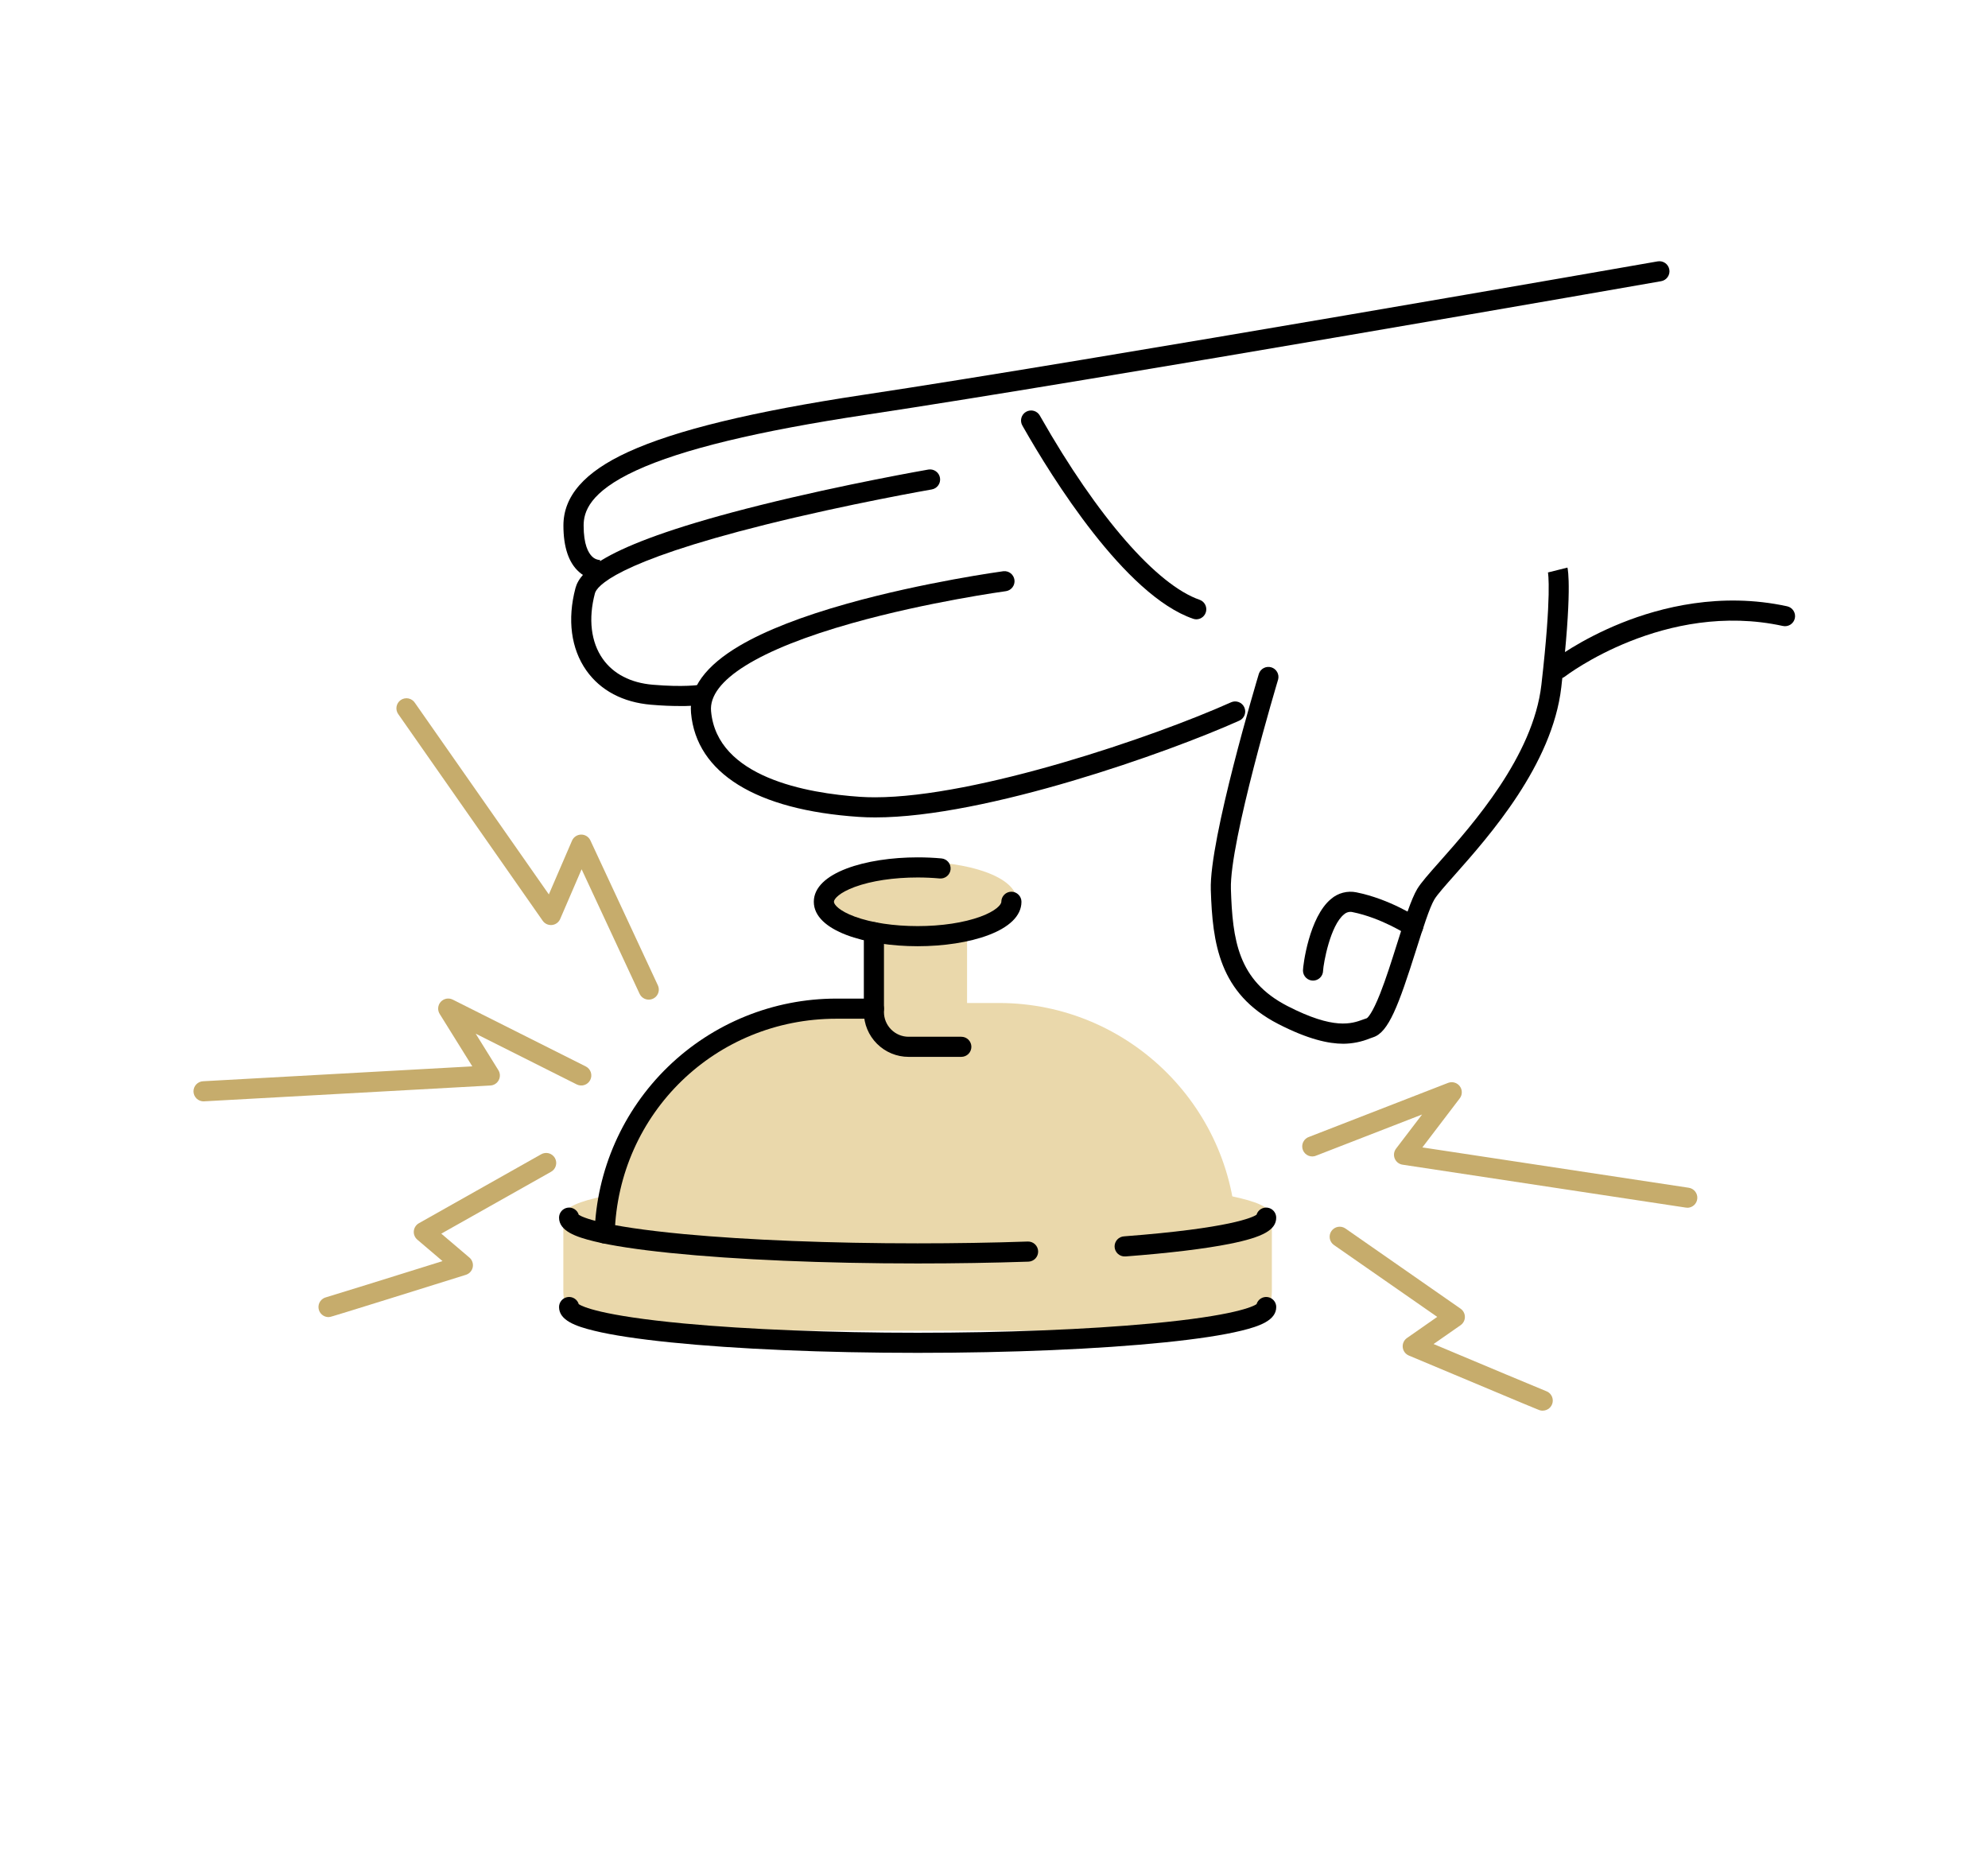 <?xml version="1.0" encoding="UTF-8"?> <svg xmlns="http://www.w3.org/2000/svg" width="166" height="155" viewBox="0 0 166 155" fill="none"><path d="M50.102 48.443C49.454 48.437 48.83 48.193 48.349 47.757C47.485 46.988 47.047 45.685 47.046 43.885C47.046 41.42 48.807 39.412 52.434 37.747C56.394 35.928 62.824 34.364 72.088 32.969C91.231 30.089 137.948 21.908 138.418 21.825C138.527 21.806 138.638 21.809 138.746 21.833C138.853 21.857 138.955 21.901 139.046 21.965C139.136 22.028 139.213 22.109 139.272 22.202C139.331 22.295 139.372 22.399 139.39 22.507C139.41 22.616 139.407 22.727 139.383 22.835C139.359 22.943 139.314 23.045 139.251 23.135C139.187 23.225 139.107 23.302 139.014 23.361C138.921 23.421 138.817 23.461 138.708 23.48C138.243 23.563 91.504 31.748 72.344 34.629C63.238 36.001 56.956 37.521 53.143 39.273C49.19 41.087 48.734 42.773 48.734 43.883C48.734 45.471 49.123 46.164 49.448 46.477C49.627 46.656 49.868 46.758 50.12 46.762H50.098L50.291 48.432C50.228 48.439 50.165 48.443 50.102 48.443Z" fill="black"></path><path d="M56.728 58.953C56.096 58.953 55.31 58.927 54.366 58.846C52.007 58.646 50.137 57.654 48.956 55.979C47.681 54.166 47.359 51.727 48.051 49.111C48.427 47.694 50.437 45.434 63.505 42.174C70.504 40.428 77.447 39.221 77.516 39.209C77.736 39.171 77.963 39.222 78.145 39.351C78.328 39.48 78.452 39.675 78.489 39.895C78.527 40.116 78.477 40.342 78.348 40.524C78.219 40.707 78.023 40.831 77.803 40.869C77.733 40.881 70.843 42.08 63.905 43.811C51.277 46.962 49.821 48.997 49.676 49.545C49.112 51.674 49.345 53.617 50.33 55.016C51.216 56.272 52.66 57.02 54.509 57.176C57.105 57.397 58.382 57.188 58.393 57.186C58.502 57.167 58.614 57.169 58.721 57.193C58.829 57.217 58.931 57.262 59.021 57.325C59.111 57.389 59.188 57.469 59.248 57.562C59.307 57.656 59.347 57.759 59.366 57.868C59.385 57.977 59.383 58.088 59.359 58.196C59.334 58.304 59.29 58.406 59.227 58.496C59.163 58.586 59.083 58.663 58.989 58.722C58.896 58.781 58.792 58.822 58.684 58.84C58.036 58.929 57.382 58.967 56.728 58.953Z" fill="black"></path><path d="M73.081 68.255C72.612 68.255 72.159 68.242 71.724 68.212C63.128 67.639 58.148 64.555 57.701 59.528C57.518 57.488 58.901 55.591 61.798 53.895C63.935 52.645 66.945 51.47 70.742 50.403C77.147 48.603 83.718 47.706 83.784 47.697C84.002 47.673 84.22 47.736 84.393 47.871C84.565 48.006 84.678 48.203 84.708 48.42C84.737 48.637 84.68 48.857 84.549 49.033C84.419 49.209 84.225 49.327 84.009 49.361C83.943 49.37 77.475 50.255 71.183 52.025C63.342 54.23 59.148 56.843 59.374 59.379C59.866 64.917 67.393 66.24 71.835 66.537C72.227 66.562 72.637 66.575 73.061 66.575C81.569 66.575 96.381 61.523 102.793 58.644C102.893 58.599 103.002 58.574 103.113 58.57C103.223 58.567 103.332 58.586 103.436 58.625C103.539 58.664 103.633 58.723 103.713 58.799C103.794 58.874 103.858 58.965 103.903 59.066C103.949 59.166 103.974 59.275 103.977 59.385C103.98 59.496 103.962 59.605 103.923 59.709C103.883 59.812 103.824 59.906 103.749 59.986C103.673 60.067 103.582 60.131 103.482 60.176C97.611 62.813 82.326 68.255 73.081 68.255Z" fill="black"></path><path d="M112.174 87.154C110.944 87.154 109.231 86.787 106.734 85.503C101.786 82.958 101.247 78.751 101.103 74.3C100.968 70.1 104.951 56.813 105.12 56.249C105.192 56.045 105.339 55.877 105.531 55.779C105.723 55.681 105.946 55.66 106.153 55.722C106.36 55.784 106.535 55.923 106.642 56.111C106.749 56.298 106.78 56.52 106.728 56.729C106.688 56.863 102.656 70.311 102.782 74.241C102.919 78.468 103.353 81.87 107.502 84.004C111.4 86.009 112.858 85.481 113.821 85.131C113.931 85.091 114.035 85.054 114.134 85.021C114.204 84.974 114.576 84.653 115.246 82.957C115.726 81.743 116.2 80.244 116.658 78.793C117.288 76.801 117.832 75.081 118.338 74.233C118.655 73.704 119.319 72.956 120.237 71.921C122.958 68.852 128.024 63.139 128.707 57.186C129.582 49.565 129.266 47.85 129.253 47.78V47.802L130.883 47.394C130.927 47.572 131.292 49.362 130.371 57.377C129.628 63.857 124.334 69.828 121.491 73.035C120.698 73.929 120.013 74.702 119.775 75.097C119.369 75.775 118.803 77.567 118.255 79.297C116.783 83.954 115.949 86.194 114.67 86.609C114.58 86.638 114.486 86.673 114.388 86.709C113.685 86.996 112.933 87.147 112.174 87.154Z" fill="black"></path><path d="M109.639 81.881C109.417 81.881 109.203 81.793 109.046 81.635C108.888 81.477 108.799 81.263 108.799 81.041C108.799 80.627 109.311 76.567 111.148 75.061C111.434 74.814 111.772 74.637 112.138 74.542C112.503 74.446 112.885 74.435 113.255 74.51C116.039 75.067 118.368 76.604 118.464 76.67C118.65 76.794 118.779 76.986 118.822 77.205C118.866 77.423 118.821 77.65 118.697 77.836C118.636 77.927 118.557 78.006 118.465 78.067C118.374 78.129 118.271 78.171 118.163 78.193C117.944 78.237 117.717 78.192 117.532 78.069C117.512 78.055 115.372 76.65 112.925 76.159C112.804 76.133 112.679 76.137 112.56 76.169C112.441 76.201 112.331 76.26 112.239 76.342C111.075 77.254 110.508 80.456 110.479 81.053C110.476 81.273 110.386 81.484 110.229 81.639C110.072 81.794 109.86 81.881 109.639 81.881Z" fill="black"></path><path d="M99.904 51.714C99.811 51.714 99.72 51.698 99.632 51.669C93.931 49.714 87.814 39.832 85.449 35.675L85.376 35.546C85.318 35.45 85.28 35.344 85.265 35.233C85.249 35.122 85.255 35.01 85.284 34.902C85.312 34.794 85.362 34.692 85.429 34.604C85.497 34.515 85.582 34.441 85.679 34.385C85.776 34.33 85.883 34.294 85.994 34.281C86.105 34.267 86.217 34.276 86.325 34.306C86.432 34.337 86.533 34.388 86.62 34.458C86.707 34.527 86.78 34.614 86.834 34.712L86.909 34.845C91.637 43.157 96.598 48.852 100.177 50.086C100.361 50.153 100.515 50.282 100.614 50.452C100.712 50.621 100.748 50.82 100.716 51.013C100.684 51.206 100.585 51.382 100.437 51.51C100.288 51.638 100.1 51.71 99.904 51.714Z" fill="black"></path><path d="M130.16 56.668C129.985 56.668 129.814 56.613 129.672 56.511C129.529 56.41 129.422 56.266 129.365 56.1C129.308 55.934 129.304 55.755 129.355 55.587C129.404 55.419 129.506 55.271 129.645 55.164C129.735 55.093 131.914 53.417 135.412 52.012C138.652 50.713 143.675 49.417 149.23 50.627C149.448 50.675 149.638 50.808 149.758 50.995C149.878 51.183 149.919 51.411 149.871 51.628C149.823 51.846 149.691 52.036 149.504 52.156C149.316 52.276 149.088 52.317 148.87 52.269C139.017 50.121 130.75 56.427 130.673 56.491C130.526 56.605 130.346 56.667 130.16 56.668Z" fill="black"></path><path d="M47.519 101.674H105.721V107.879C105.719 108.61 105.427 109.31 104.91 109.826C104.393 110.342 103.692 110.632 102.961 110.632H50.272C49.541 110.632 48.841 110.342 48.325 109.825C47.809 109.309 47.519 108.609 47.519 107.879V101.674Z" fill="#EAD8AB"></path><path d="M102.971 111.112H50.272C49.415 111.11 48.594 110.768 47.988 110.162C47.382 109.557 47.041 108.735 47.039 107.879V101.194H106.201V107.879C106.2 108.735 105.859 109.556 105.254 110.162C104.648 110.768 103.828 111.109 102.971 111.112ZM47.999 102.154V107.879C48.001 108.481 48.241 109.058 48.667 109.484C49.093 109.909 49.67 110.149 50.272 110.152H102.971C103.573 110.149 104.15 109.909 104.576 109.484C105.002 109.058 105.242 108.481 105.244 107.879V102.154H47.999Z" fill="#EAD8AB"></path><path d="M80.271 76.395H72.972V87.409H80.271V76.395Z" fill="#EAD8AB"></path><path d="M80.751 87.89H72.492V75.911H80.751V87.89ZM73.452 86.93H79.791V76.871H73.452V86.93Z" fill="#EAD8AB"></path><path d="M76.621 78.17C80.945 78.17 84.45 76.885 84.45 75.299C84.45 73.714 80.945 72.429 76.621 72.429C72.297 72.429 68.792 73.714 68.792 75.299C68.792 76.885 72.297 78.17 76.621 78.17Z" fill="#EAD8AB"></path><path d="M76.623 78.65C72.596 78.65 68.314 77.476 68.314 75.299C68.314 73.123 72.594 71.95 76.623 71.95C80.653 71.95 84.933 73.124 84.933 75.299C84.933 77.475 80.65 78.65 76.623 78.65ZM76.623 72.91C72.417 72.91 69.275 74.171 69.275 75.299C69.275 76.428 72.417 77.69 76.623 77.69C80.83 77.69 83.973 76.429 83.973 75.299C83.973 74.17 80.824 72.91 76.623 72.91Z" fill="#EAD8AB"></path><path d="M83.41 84.224H69.832C64.7 84.225 59.778 86.264 56.149 89.893C52.519 93.522 50.48 98.445 50.48 103.578V104.658C50.479 105.216 50.588 105.769 50.801 106.285C51.014 106.801 51.326 107.27 51.721 107.666C52.115 108.061 52.584 108.374 53.1 108.588C53.615 108.802 54.168 108.912 54.727 108.912H98.516C99.074 108.912 99.627 108.802 100.142 108.588C100.657 108.375 101.125 108.063 101.52 107.668C101.914 107.274 102.227 106.806 102.44 106.29C102.654 105.775 102.764 105.223 102.764 104.665V103.585C102.764 101.043 102.264 98.525 101.292 96.176C100.32 93.827 98.895 91.693 97.097 89.895C95.3 88.097 93.167 86.671 90.818 85.698C88.469 84.725 85.952 84.224 83.41 84.224Z" fill="#EAD8AB"></path><path d="M98.516 109.392H54.727C53.473 109.39 52.272 108.892 51.385 108.006C50.499 107.119 50.001 105.918 49.999 104.665V103.585C49.999 92.648 58.897 83.751 69.832 83.751H83.41C94.346 83.751 103.243 92.648 103.243 103.585V104.665C103.242 105.918 102.744 107.119 101.857 108.006C100.971 108.892 99.769 109.39 98.516 109.392ZM69.835 84.709C59.428 84.709 50.962 93.175 50.962 103.582V104.662C50.962 105.661 51.359 106.619 52.065 107.326C52.77 108.032 53.728 108.43 54.727 108.432H98.516C99.515 108.431 100.473 108.033 101.179 107.327C101.885 106.621 102.282 105.663 102.283 104.665V103.585C102.283 93.177 93.817 84.712 83.41 84.712L69.835 84.709Z" fill="#EAD8AB"></path><path d="M76.621 104.66C92.694 104.66 105.724 103.323 105.724 101.674C105.724 100.025 92.694 98.689 76.621 98.689C60.548 98.689 47.519 100.025 47.519 101.674C47.519 103.323 60.548 104.66 76.621 104.66Z" fill="#EAD8AB"></path><path d="M76.623 105.14C68.834 105.14 61.503 104.829 55.996 104.263C53.302 103.986 51.181 103.663 49.694 103.302C47.834 102.853 47.041 102.365 47.041 101.674C47.041 100.983 47.834 100.497 49.694 100.046C51.181 99.686 53.302 99.362 55.996 99.085C61.509 98.521 68.836 98.209 76.623 98.209C84.41 98.209 91.744 98.521 97.251 99.085C99.945 99.362 102.066 99.686 103.552 100.046C105.413 100.497 106.207 100.984 106.207 101.674C106.207 102.364 105.413 102.853 103.552 103.302C102.066 103.663 99.945 103.986 97.251 104.263C91.737 104.831 84.41 105.14 76.623 105.14ZM48.045 101.674C48.312 101.899 49.716 102.692 56.686 103.367C62.094 103.892 69.175 104.18 76.623 104.18C84.072 104.18 91.153 103.892 96.561 103.367C103.531 102.692 104.936 101.899 105.201 101.674C104.936 101.45 103.531 100.658 96.561 99.982C91.153 99.458 84.072 99.168 76.623 99.168C69.175 99.168 62.094 99.458 56.686 99.982C49.714 100.658 48.309 101.45 48.043 101.674H48.045Z" fill="#EAD8AB"></path><path d="M76.623 105.5C68.823 105.5 61.484 105.188 55.959 104.622C53.249 104.343 51.113 104.021 49.61 103.653C48.089 103.285 46.681 102.789 46.681 101.674C46.681 101.472 46.754 101.277 46.886 101.124C47.017 100.971 47.2 100.871 47.4 100.842C47.6 100.813 47.803 100.857 47.974 100.966C48.144 101.074 48.269 101.241 48.326 101.434C48.614 101.629 50.163 102.394 57.131 103.05C62.47 103.548 69.394 103.821 76.623 103.821C79.769 103.821 82.864 103.771 85.817 103.669C86.04 103.661 86.257 103.742 86.42 103.895C86.583 104.047 86.679 104.257 86.686 104.48C86.694 104.702 86.613 104.919 86.461 105.083C86.308 105.245 86.098 105.341 85.875 105.349C82.898 105.448 79.786 105.5 76.623 105.5Z" fill="black"></path><path d="M93.941 104.914C93.718 104.923 93.501 104.842 93.338 104.69C93.175 104.539 93.078 104.328 93.07 104.105C93.062 103.883 93.142 103.666 93.294 103.502C93.446 103.339 93.656 103.243 93.879 103.234C102.759 102.557 104.601 101.645 104.92 101.434C104.977 101.241 105.102 101.074 105.273 100.966C105.442 100.857 105.646 100.813 105.846 100.842C106.046 100.871 106.228 100.971 106.36 101.124C106.492 101.277 106.565 101.472 106.565 101.674C106.565 102.692 105.475 103.305 102.677 103.863C100.614 104.275 97.614 104.637 94.006 104.912L93.941 104.914Z" fill="black"></path><path d="M76.623 112.964C68.823 112.964 61.484 112.652 55.959 112.086C53.249 111.807 51.113 111.486 49.61 111.117C48.089 110.748 46.681 110.254 46.681 109.139C46.681 108.937 46.754 108.741 46.886 108.589C47.017 108.436 47.2 108.336 47.4 108.306C47.6 108.278 47.803 108.321 47.974 108.43C48.144 108.539 48.269 108.705 48.326 108.899C48.614 109.093 50.163 109.859 57.131 110.514C62.47 111.012 69.394 111.286 76.623 111.286C83.854 111.286 90.777 111.012 96.117 110.514C103.085 109.864 104.638 109.093 104.922 108.899C104.98 108.705 105.105 108.539 105.275 108.43C105.445 108.321 105.649 108.278 105.848 108.306C106.049 108.336 106.231 108.436 106.363 108.589C106.495 108.741 106.568 108.937 106.567 109.139C106.567 110.254 105.158 110.748 103.638 111.117C102.118 111.487 99.999 111.807 97.289 112.086C91.761 112.652 84.424 112.964 76.623 112.964Z" fill="black"></path><path d="M80.27 88.249H75.868C74.878 88.249 73.928 87.855 73.228 87.154C72.527 86.454 72.133 85.504 72.132 84.514V77.839C72.132 77.617 72.22 77.403 72.377 77.245C72.535 77.088 72.749 76.999 72.972 76.999C73.195 76.999 73.408 77.088 73.566 77.245C73.723 77.403 73.812 77.617 73.812 77.839V84.514C73.812 85.059 74.029 85.582 74.415 85.967C74.801 86.353 75.323 86.57 75.868 86.57H80.27C80.493 86.57 80.707 86.658 80.865 86.816C81.022 86.973 81.111 87.187 81.111 87.409C81.111 87.632 81.022 87.846 80.865 88.004C80.707 88.161 80.493 88.249 80.27 88.249Z" fill="black"></path><path d="M76.623 79.01C72.315 79.01 67.954 77.736 67.954 75.299C67.954 72.864 72.313 71.59 76.623 71.59C77.3 71.59 77.972 71.62 78.623 71.68C78.843 71.702 79.046 71.811 79.187 71.982C79.328 72.153 79.395 72.373 79.375 72.594C79.354 72.814 79.248 73.017 79.078 73.16C78.908 73.302 78.689 73.372 78.468 73.353C77.868 73.298 77.248 73.27 76.623 73.27C74.629 73.27 72.765 73.55 71.377 74.059C70.099 74.528 69.634 75.058 69.634 75.299C69.634 75.541 70.099 76.072 71.377 76.54C72.765 77.049 74.629 77.33 76.623 77.33C78.618 77.33 80.482 77.049 81.87 76.54C83.149 76.072 83.612 75.542 83.612 75.299C83.612 75.076 83.701 74.863 83.859 74.706C84.016 74.548 84.23 74.459 84.452 74.459C84.675 74.459 84.889 74.548 85.047 74.706C85.204 74.863 85.293 75.076 85.293 75.299C85.29 77.736 80.929 79.01 76.623 79.01Z" fill="black"></path><path d="M50.489 103.831H50.463C50.24 103.824 50.029 103.73 49.876 103.568C49.724 103.406 49.641 103.189 49.648 102.967C49.807 97.719 52.003 92.74 55.771 89.085C59.539 85.429 64.583 83.384 69.832 83.384H72.972C73.195 83.384 73.409 83.473 73.566 83.63C73.724 83.788 73.812 84.002 73.812 84.224C73.812 84.447 73.724 84.661 73.566 84.819C73.409 84.976 73.195 85.064 72.972 85.064H69.832C59.752 85.064 51.629 92.95 51.328 103.015C51.322 103.233 51.23 103.44 51.074 103.593C50.917 103.745 50.708 103.831 50.489 103.831Z" fill="black"></path><path d="M54.169 83.471C54.009 83.471 53.852 83.425 53.718 83.339C53.583 83.252 53.475 83.13 53.407 82.985L48.565 72.584L46.776 76.735C46.717 76.872 46.622 76.992 46.501 77.08C46.38 77.169 46.238 77.223 46.09 77.238C45.941 77.254 45.79 77.229 45.654 77.166C45.518 77.104 45.401 77.007 45.316 76.884L33.274 59.657C33.205 59.566 33.154 59.464 33.126 59.353C33.098 59.243 33.092 59.129 33.109 59.017C33.127 58.904 33.167 58.796 33.227 58.7C33.287 58.604 33.366 58.52 33.459 58.455C33.552 58.39 33.658 58.345 33.769 58.322C33.88 58.299 33.995 58.298 34.107 58.321C34.218 58.344 34.324 58.388 34.417 58.453C34.511 58.517 34.59 58.6 34.651 58.697L45.829 74.683L47.765 70.195C47.829 70.047 47.935 69.92 48.07 69.83C48.204 69.74 48.362 69.691 48.524 69.689C48.686 69.687 48.845 69.731 48.982 69.817C49.12 69.903 49.229 70.027 49.297 70.174L54.93 82.27C54.991 82.399 55.018 82.54 55.01 82.682C55.001 82.824 54.957 82.96 54.881 83.08C54.805 83.201 54.7 83.299 54.575 83.367C54.451 83.435 54.311 83.471 54.169 83.471Z" fill="#C6AC6C"></path><path d="M17.02 91.965C16.798 91.971 16.581 91.888 16.42 91.735C16.258 91.581 16.164 91.37 16.157 91.148C16.151 90.925 16.234 90.709 16.387 90.547C16.541 90.385 16.752 90.29 16.975 90.284L39.438 89.042L36.718 84.671C36.619 84.515 36.573 84.332 36.589 84.147C36.604 83.964 36.68 83.79 36.804 83.653C36.928 83.517 37.094 83.425 37.276 83.392C37.457 83.359 37.645 83.387 37.809 83.471L48.913 89.049C49.011 89.098 49.099 89.167 49.172 89.25C49.244 89.334 49.299 89.431 49.334 89.536C49.368 89.64 49.382 89.751 49.374 89.861C49.366 89.971 49.336 90.079 49.287 90.177C49.237 90.276 49.169 90.364 49.085 90.436C49.002 90.508 48.905 90.563 48.8 90.598C48.695 90.632 48.584 90.646 48.474 90.638C48.364 90.63 48.257 90.601 48.158 90.551L39.722 86.315L41.614 89.359C41.691 89.483 41.734 89.625 41.74 89.77C41.745 89.916 41.713 90.06 41.646 90.19C41.579 90.319 41.479 90.429 41.357 90.508C41.234 90.587 41.094 90.633 40.948 90.641L17.067 91.961L17.02 91.965Z" fill="#C6AC6C"></path><path d="M27.43 109.979C27.224 109.978 27.026 109.902 26.873 109.765C26.719 109.628 26.622 109.44 26.598 109.235C26.574 109.031 26.626 108.825 26.744 108.657C26.862 108.488 27.038 108.369 27.238 108.321C27.616 108.218 32.804 106.601 36.952 105.304L34.846 103.512C34.743 103.424 34.663 103.312 34.612 103.187C34.561 103.062 34.541 102.926 34.554 102.791C34.567 102.656 34.613 102.527 34.687 102.413C34.76 102.3 34.86 102.206 34.978 102.14L45.179 96.388C45.275 96.331 45.381 96.295 45.492 96.279C45.603 96.264 45.715 96.271 45.823 96.3C45.931 96.329 46.032 96.379 46.12 96.448C46.208 96.516 46.282 96.602 46.337 96.698C46.392 96.796 46.427 96.903 46.44 97.014C46.453 97.125 46.443 97.237 46.412 97.345C46.381 97.452 46.329 97.552 46.259 97.639C46.189 97.725 46.103 97.798 46.004 97.851L36.848 103.011L39.196 105.008C39.31 105.105 39.396 105.231 39.445 105.374C39.494 105.515 39.504 105.667 39.474 105.815C39.444 105.961 39.375 106.098 39.275 106.209C39.174 106.32 39.045 106.403 38.903 106.448C27.834 109.912 27.645 109.948 27.582 109.959C27.532 109.97 27.481 109.977 27.43 109.979Z" fill="#C6AC6C"></path><path d="M140.887 100.844C140.845 100.844 140.802 100.841 140.76 100.834L117.113 97.252C116.969 97.23 116.833 97.171 116.718 97.081C116.604 96.991 116.515 96.872 116.46 96.737C116.406 96.602 116.387 96.455 116.406 96.31C116.426 96.166 116.482 96.029 116.571 95.913L118.745 93.062L109.944 96.48C109.839 96.531 109.726 96.56 109.61 96.564C109.494 96.569 109.378 96.55 109.27 96.507C109.162 96.465 109.063 96.401 108.982 96.319C108.9 96.237 108.836 96.138 108.793 96.031C108.751 95.922 108.732 95.806 108.736 95.691C108.741 95.575 108.77 95.461 108.821 95.357C108.872 95.252 108.944 95.16 109.032 95.084C109.121 95.01 109.224 94.954 109.335 94.921L120.918 90.421C121.089 90.355 121.277 90.346 121.453 90.397C121.629 90.447 121.783 90.553 121.894 90.7C122.004 90.846 122.063 91.024 122.062 91.207C122.062 91.39 122.002 91.568 121.89 91.714L118.77 95.81L141.016 99.179C141.224 99.211 141.414 99.321 141.545 99.486C141.677 99.65 141.742 99.859 141.727 100.07C141.712 100.281 141.618 100.478 141.464 100.623C141.31 100.767 141.107 100.848 140.896 100.85L140.887 100.844Z" fill="#C6AC6C"></path><path d="M128.815 117.792C128.733 117.793 128.653 117.781 128.575 117.758C128.514 117.741 128.335 117.686 117.64 113.189C117.501 113.13 117.381 113.036 117.292 112.916C117.202 112.795 117.146 112.653 117.13 112.503C117.114 112.354 117.138 112.203 117.201 112.066C117.263 111.929 117.361 111.812 117.484 111.726L120.011 109.961L111.386 103.96C111.296 103.897 111.219 103.817 111.159 103.724C111.1 103.631 111.059 103.528 111.039 103.419C111.02 103.31 111.022 103.199 111.046 103.091C111.069 102.983 111.114 102.881 111.177 102.791C111.24 102.7 111.32 102.623 111.413 102.563C111.506 102.504 111.61 102.463 111.718 102.444C111.827 102.424 111.939 102.427 112.046 102.45C112.154 102.474 112.256 102.518 112.346 102.581L121.96 109.276C122.071 109.354 122.162 109.457 122.224 109.577C122.288 109.697 122.32 109.831 122.32 109.966C122.32 110.101 122.288 110.235 122.224 110.355C122.162 110.475 122.071 110.578 121.96 110.655L119.705 112.228C123.711 113.909 128.722 116.015 129.089 116.154C129.277 116.218 129.437 116.347 129.539 116.517C129.641 116.688 129.68 116.89 129.648 117.086C129.615 117.282 129.515 117.461 129.363 117.59C129.211 117.718 129.019 117.789 128.82 117.79L128.815 117.792Z" fill="#C6AC6C"></path></svg> 